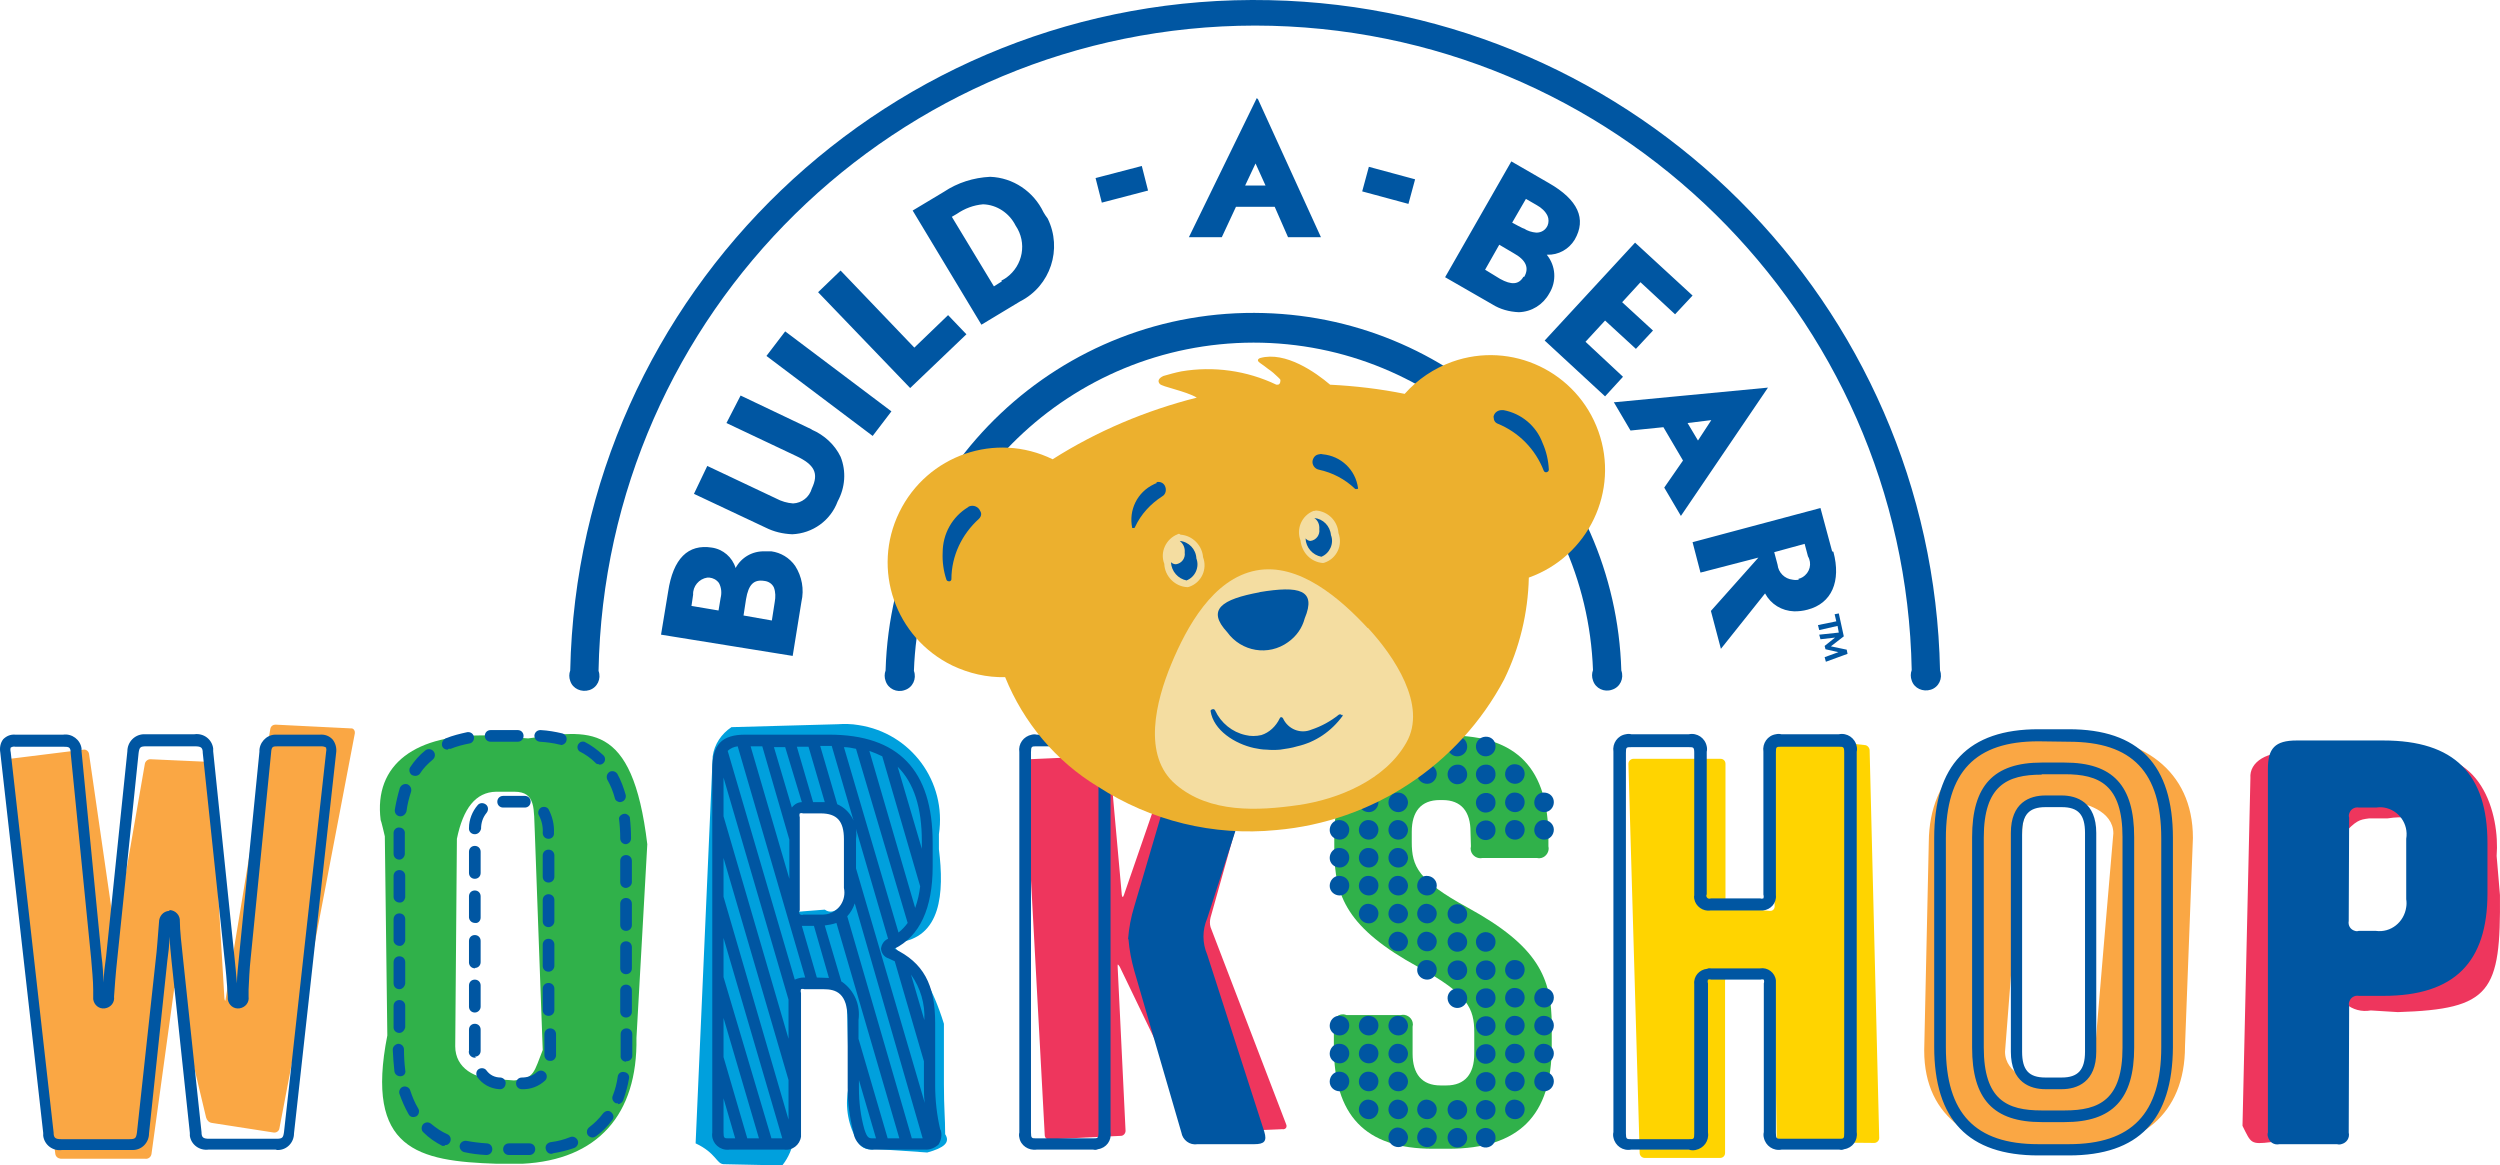 <?xml version="1.0" encoding="utf-8"?>
<!-- Generator: Adobe Illustrator 27.5.0, SVG Export Plug-In . SVG Version: 6.00 Build 0)  -->
<svg version="1.1" id="layer" xmlns="http://www.w3.org/2000/svg" xmlns:xlink="http://www.w3.org/1999/xlink" x="0px" y="0px"
	 viewBox="0 0 600.08 279.74" style="enable-background:new 0 0 600.08 279.74;" xml:space="preserve">
<style type="text/css">
	.st0{fill:#EE365D;}
	.st1{fill:#00A0DD;}
	.st2{fill:#30B14A;}
	.st3{fill:#FAA744;}
	.st4{fill:#FFD400;}
	.st5{fill:#0056A2;}
	.st6{fill:#ECB02E;}
	.st7{fill:#F4DDA1;}
</style>
<g>
	<path class="st0" d="M562.37,200.34c3.2-3.4,3.9-3.6,6.3-3.9h4.4c7.8-1.2,10.9,1.8,10.3,7.3v15.1c0,3.8-3.1,6.8-6.9,6.8
		c-1.1,0-2.2-0.3-3.1-0.8l-4.8,0.5c-2.7,0-6.4,0.4-5.9-1.8L562.37,200.34L562.37,200.34z M563.07,240.94c1.6,1.4,3.8,2,6,1.6
		l6.5,0.4c22.4-0.7,24.7-4.8,24.5-28.1l-0.8-9.4c0.8-9.8-3.6-27.1-21.3-23.5l-27.2-1.2c-6.6-0.7-10.9,2.2-10.6,6l-1.9,83.5
		c2.1,4.2,1.9,4.5,6.9,3.9l13.4-1.2c3.6-2,3.6-1.5,3.6-3.4L563.07,240.94L563.07,240.94z"/>
	<path class="st1" d="M197.27,193.24c6.4,0.8,6.6,1.9,8,9.6l-0.3,8.9c-1.4,4.5-4.4,8.5-7,6.6l-5.1,0.4c-2,0.3-2.5-0.3-2.5-2.3
		l-0.6-17.5c3.1-4.2,0.8-5.5,3-5.1C192.77,193.94,197.27,193.24,197.27,193.24z M222.57,276.64c4-1.1,5.6-2.4,4.3-4.4
		c0-4-0.3-6.1-0.3-12v-14.5c-2.7-8.7-6.1-14.1-8.8-15.6c-4.1-3.1-3.6-3.9-2.4-3.9c10.6-1.1,11.3-11.9,10-22.4v-3.6
		c1.9-12.6-6.7-24.3-19.3-26.2c-1.7-0.3-3.4-0.3-5.1-0.2l-25.4,0.7c-2.4,1.6-4.1,4.1-4.5,7l-4.1,92.9c4.9,2.3,5,4.9,6.7,5l14.1,0.3
		c1.5-1.9,2.5-4.2,2.8-6.6l-0.6-30.7c0-6.9,0.4-6.4,2.9-6.7l5.1,0.4c6.5-0.6,4.9,2.5,5.4,7.3l0.4,17.2c-1,4.3-0.4,8.9,1.8,12.8
		c0.6,1.8,2.4,2.8,4.3,2.4C210.07,275.74,222.57,276.64,222.57,276.64z"/>
	<path class="st2" d="M130.27,252.04c-2.1,5.2-1.9,6.9-6.9,7.3l-4-0.3c-5.3,0-10.1-2.6-10.1-7.9l0.4-49.8c1.5-7.3,4.5-11.2,9.4-11.3
		h4.4c5.3,0,4.6,4.3,4.9,9.7C128.37,199.74,130.27,252.04,130.27,252.04z M92.37,200.74l0.6,47.8c-5.4,27.4,7.3,30.2,26.3,30.8h6.1
		c18.1-0.9,27.7-11.8,27.4-30.2l2.6-46.5c-3.6-30-14.2-27.3-28.6-25.4l-9.3-0.7c-17.7-0.5-27.8,6.9-26.1,20.3
		C91.47,196.84,92.37,200.74,92.37,200.74z"/>
	<path class="st3" d="M13.27,276.94c0.1,0.7,0.6,1.1,1.3,1.2h20.3c0.7,0.1,1.4-0.4,1.5-1.2l5.4-39.3c0-0.6,0.3-0.7,0.4,0l7.3,30.6
		c0.2,0.7,0.7,1.2,1.4,1.3l14.8,2.3c0.6,0.1,1.3-0.3,1.4-1l18.1-94.8c0.1-0.5-0.2-1.1-0.7-1.2c-0.1,0-0.1,0-0.2,0l-18.1-0.9
		c-0.7,0-1.2,0.4-1.3,1.1l-10.7,64.7c0,0.6-0.2,0.6-0.3,0l-3.3-55.7c-0.1-0.7-0.6-1.2-1.2-1.2l-13.3-0.6c-0.6,0-1.2,0.5-1.3,1.1
		l-6.9,39.7c0,0.6-0.3,0.6-0.4,0l-6.1-42.1c-0.1-0.6-0.7-1.1-1.3-1l-17.7,2.2c-0.6,0.1-1.1,0.6-1,1.3L13.27,276.94z M507.27,200.04
		c0-5.3-6.7-7.6-11.2-7.6h-3.8c-4.5,0-6.9,2.3-6.9,7.6l-4.1,52.4c0,5.3,6.5,7.6,10.9,7.6h3.8c4.5,0,6.9-2.3,6.9-7.6
		C502.77,252.44,507.27,200.04,507.27,200.04z M490.37,176.54h7.3c16.1,0,28.7,8.1,28.7,24.6l-1.9,50c0,16.5-10.9,24.6-26.8,24.6
		h-7.3c-16.1,0-28.5-7-28.5-23.6l1.1-50C463.07,185.84,474.37,176.54,490.37,176.54C490.47,176.54,490.37,176.54,490.37,176.54z"/>
	<path class="st0" d="M269.07,272.64c0.6,0,1.1-0.6,1.1-1.2l-1.9-39.4c0-0.7,0-0.7,0.5,0l18.7,38.8c0.3,0.6,1,1,1.7,1l18.6-0.8
		c0.4,0.1,0.9-0.1,1-0.5c0.1-0.3,0-0.6-0.1-0.8l-18.1-47.2c-0.2-0.7-0.2-1.5,0-2.3l12.7-45.2c0.2-0.4,0-0.9-0.4-1
		c-0.1-0.1-0.3-0.1-0.4,0l-17.7,0.8c-0.7,0.1-1.3,0.5-1.6,1.2l-13.4,38.8c-0.2,0.6-0.4,0.6-0.5,0l-2.9-32.3
		c-0.1-0.7-0.6-1.1-1.3-1.1l-18,0.8c-0.6,0-1.1,0.6-1.1,1.2l4.8,89c0,0.7,0.6,1.2,1.3,1.1l0,0l0,0
		C251.77,273.44,269.07,272.64,269.07,272.64z"/>
	<path class="st4" d="M426.47,272.94c0,0.7,0.6,1.2,1.2,1.2l22.2,0.2c0.6,0,1.2-0.5,1.2-1.2l0,0l-2.3-93c0-0.7-0.6-1.3-1.2-1.3
		l-20.8-2.3c-0.6-0.1-1.1,0.3-1.2,0.9c0,0.1,0,0.1,0,0.2l0.4,39.9c0,0.6-0.4,1.1-1,1.1c-0.1,0-0.1,0-0.2,0l-9.4-0.8
		c-0.7-0.1-1.2-0.6-1.2-1.3v-33.2c0-0.7-0.5-1.2-1.2-1.2l0,0h-20.9c-0.6,0-1.2,0.5-1.2,1.2l0,0l2.7,93.4c0,0.7,0.6,1.2,1.2,1.2h18.1
		c0.7,0,1.2-0.5,1.2-1.2l0,0v-41.3c0-0.6,0.4-1.1,1-1.1c0.1,0,0.1,0,0.2,0l9.4,0.8c0.7,0.1,1.2,0.6,1.2,1.3L426.47,272.94z"/>
	<path class="st2" d="M352.97,199.64c0-4.8-2.2-7.6-6.7-7.6h-0.7c-4.5,0-6.7,2.8-6.7,7.6v2.5c0,5.8,1.5,9.2,13.4,15.7
		c17,9.3,20.2,16.9,20.2,28.3v5c0,16.5-7.7,24.6-24.9,24.6h-3.6c-16.4,0-23.8-8.1-23.8-24.6v-4.8c-0.3-1.2,0.4-2.5,1.6-2.8
		c0.5-0.1,0.9-0.1,1.4,0.1h13.1c1.2-0.3,2.5,0.5,2.8,1.7c0.1,0.4,0.1,0.7,0,1.1v6.5c0,4.8,2.2,7.6,6.7,7.6h1.4
		c4.5,0,6.7-2.8,6.7-7.6v-5.1c0-5.8-1.5-9.2-13.4-15.7c-17-9.3-20.2-16.9-20.2-28.3v-2.7c0-16.5,7.7-24.6,24.9-24.6h2.7
		c16.4,0,23.8,8.1,23.8,24.6v2c0.3,1.2-0.5,2.5-1.7,2.8c-0.4,0.1-0.7,0.1-1.1,0h-13c-1.2,0.3-2.5-0.5-2.8-1.7
		c-0.1-0.4-0.1-0.7,0-1.1L352.97,199.64C352.97,199.54,352.97,199.64,352.97,199.64z"/>
	<path class="st5" d="M490.97,193.74c-3.9,0-5.6,1.8-5.6,6.2v52.5c0,4.4,1.6,6.2,5.6,6.2h3.9c3.9,0,5.6-1.8,5.6-6.2v-52.5
		c0-4.4-1.6-6.2-5.6-6.2H490.97z M494.87,261.44h-3.9c-3.6,0-8.3-1.6-8.3-9v-52.5c0-7.3,4.5-9,8.3-9h3.9c3.6,0,8.3,1.6,8.3,9v52.5
		C503.17,259.74,498.57,261.44,494.87,261.44z M490.07,185.94c-8.3,0-13.9,2.6-13.9,15.1v50.4c0,12.6,5.6,15.1,13.9,15.1h5.5
		c8.4,0,13.9-2.6,13.9-15.1v-50.5c0-12.6-5.6-15.1-13.9-15.1h-5.5V185.94z M495.67,269.34h-5.6c-11.6,0-16.7-5.5-16.7-17.9v-50.5
		c0-12.4,5.2-17.9,16.7-17.9h5.5c11.6,0,16.7,5.5,16.7,17.9v50.5c0,12.4-5.2,17.9-16.7,17.9H495.67L495.67,269.34z M489.27,177.94
		c-15.1,0-22.2,7.3-22.2,23.3v50.1c0,15.9,7,23.3,22.2,23.3h7.3c15.1,0,22.2-7.3,22.2-23.3v-50.1c0-15.9-6.9-23.2-22.2-23.2
		L489.27,177.94C489.27,178.04,489.27,177.94,489.27,177.94z M496.57,277.34h-7.3c-16.8,0-25-8.5-25-26.1v-50.1
		c0-17.5,8.2-26.1,25-26.1h7.3c16.8,0,25,8.5,25,26.1v50.2C521.47,268.84,513.37,277.34,496.57,277.34L496.57,277.34z M40.77,218.44
		c1.4,0.1,2.5,1.3,2.4,2.7c0,2,0.4,5.7,0.8,9.3l4.4,41.3c0,1.3,0.4,1.6,1.9,1.6h16c1.5,0,1.7-0.2,1.9-1.6l10.1-91.2
		c0.1-0.4,0.1-0.7,0-1.1c-0.3-0.2-0.7-0.3-1.1-0.3h-10.4c-1.3,0-1.6,0-1.7,1.6l-4.9,49.3c-0.3,2.6-0.4,5.5-0.5,7.5v1.7
		c0.2,1.4-0.8,2.6-2.2,2.8s-2.6-0.8-2.8-2.2c0-0.2,0-0.4,0-0.6c-0.2-3.6-0.5-6.8-0.8-9.3l-5.2-49.2c0-1.3-0.4-1.6-1.9-1.6h-11.6
		c-1.5,0-1.7,0.2-1.9,1.6l-5.1,49.2c-0.4,3.6-0.7,7.7-0.8,9.3c0.2,1.4-0.8,2.6-2.2,2.8c-1.4,0.2-2.6-0.8-2.8-2.2c0-0.2,0-0.4,0-0.6
		v-1.6c0-2.3-0.3-5-0.5-7.6l-4.9-49.2c0-1.5-0.4-1.6-1.7-1.6H3.67c-0.4-0.1-0.7,0-1.1,0.2c-0.1,0.3-0.1,0.7,0,1.1l10.3,91.3
		c0,1.3,0.4,1.6,1.9,1.6h16.2c1.5,0,1.7-0.2,1.9-1.6l4.5-41.4c0.3-2.3,0.5-5.5,0.8-9.1c0-1.4,1-2.6,2.4-2.7 M66.17,275.94h-16.1
		c-2.2,0.3-4.2-1.2-4.5-3.3c0-0.2,0-0.5,0-0.7l-4.4-41.3c-0.2-2-0.4-4-0.5-5.8c0,2.2-0.3,4.1-0.5,5.7l-4.4,41.5c0,2.2-1.7,4-3.9,4
		c-0.2,0-0.4,0-0.6,0h-16.4c-2.2,0.3-4.2-1.2-4.5-3.4c0-0.2,0-0.4,0-0.7l-10.3-91.3c-0.2-1.1,0-2.3,0.7-3.2c0.8-0.8,1.8-1.2,2.9-1.1
		h11.5c2.1-0.3,4.1,1.2,4.4,3.3l0,0c0,0.2,0,0.5,0,0.7l4.8,49.2c0.3,2.1,0.4,4.4,0.5,6.3c0-1.9,0.3-4.1,0.6-6.3l5.1-49.2
		c0-2.2,1.7-4,3.9-4.1c0.2,0,0.4,0,0.6,0h11.6c2.2-0.3,4.2,1.2,4.5,3.4c0,0.2,0,0.4,0,0.7l5.1,49.3c0.2,1.8,0.4,4,0.6,6.4
		c0-1.9,0.3-4.2,0.5-6.4l4.9-49.2c-0.1-2.1,1.6-4,3.7-4.1c0.2,0,0.5,0,0.7,0h10.1c1.2-0.1,2.3,0.3,3.1,1.2c0.7,0.9,1,2.1,0.8,3.3
		l-10.1,91.2c0,2.2-1.7,4-3.9,4C66.57,276.04,66.37,276.04,66.17,275.94 M117.77,178.04c-0.8,0-1.4-0.6-1.4-1.4s0.6-1.4,1.4-1.4h6.5
		c0.8,0,1.4,0.6,1.4,1.4s-0.6,1.4-1.4,1.4H117.77z M134.57,178.74h-0.2c-1.6-0.4-3.2-0.6-4.8-0.7c-0.8-0.1-1.3-0.7-1.3-1.5
		c0.1-0.8,0.7-1.3,1.5-1.3l0,0c1.8,0.1,3.5,0.4,5.2,0.8c0.7,0.2,1.2,0.9,1,1.7c-0.1,0.6-0.7,1.1-1.4,1.1l0,0V178.74z M107.47,179.94
		c-0.8,0-1.4-0.5-1.4-1.3c0-0.6,0.4-1.2,0.9-1.4c1.7-0.7,3.4-1.1,5.2-1.5c0.8-0.1,1.5,0.4,1.6,1.2c0.1,0.7-0.4,1.4-1,1.5
		c-1.6,0.3-3.1,0.7-4.6,1.3c-0.2,0-0.3,0-0.5,0C107.57,179.84,107.47,179.94,107.47,179.94z M143.77,183.44c-0.4,0-0.7-0.1-0.9-0.4
		c-1.1-1.1-2.4-2-3.8-2.7c-0.6-0.5-0.6-1.4-0.1-1.9c0.3-0.4,0.8-0.5,1.3-0.4c1.6,0.8,3.1,1.9,4.5,3.2c0.6,0.5,0.6,1.4,0.1,1.9
		c-0.3,0.3-0.6,0.4-1,0.4C143.77,183.54,143.77,183.44,143.77,183.44z M99.67,186.24c-0.3,0-0.5-0.1-0.8-0.2
		c-0.6-0.4-0.8-1.3-0.4-1.9l0,0l0,0c1-1.5,2.2-2.9,3.6-4c0.6-0.5,1.5-0.4,2,0.2s0.4,1.5-0.2,2c-1.2,1-2.3,2.1-3.1,3.4
		C100.57,186.04,100.07,186.24,99.67,186.24L99.67,186.24z M148.87,192.54c-0.6,0-1.2-0.4-1.3-1c-0.4-1.5-1-3-1.8-4.4
		c-0.3-0.7-0.1-1.5,0.6-1.9c0.6-0.3,1.4-0.1,1.8,0.5c0.9,1.6,1.5,3.3,2,5c0.2,0.7-0.2,1.5-0.9,1.7L148.87,192.54L148.87,192.54z
		 M96.17,195.94h-0.2c-0.8-0.1-1.3-0.8-1.2-1.6c0.3-1.8,0.7-3.5,1.2-5.2c0.3-0.7,1-1.1,1.8-0.9c0.7,0.3,1.1,1,0.9,1.8l0,0
		c-0.5,1.5-0.9,3.1-1.1,4.7C97.37,195.44,96.77,195.94,96.17,195.94C96.07,195.94,96.17,195.94,96.17,195.94z M150.27,202.64
		c-0.8,0-1.4-0.6-1.4-1.4l0,0l0,0c0-1.6-0.1-3.2-0.3-4.8c0.1-0.7,0.9-1.2,1.6-1.1c0.4,0.1,0.8,0.4,1,0.8c0.2,1.7,0.3,3.4,0.3,5.1
		c0,0.8-0.6,1.4-1.4,1.4C150.07,202.64,150.27,202.64,150.27,202.64z M95.87,206.34c-0.8,0-1.4-0.6-1.4-1.4l0,0v-5
		c0-0.8,0.7-1.4,1.4-1.3c0.8,0,1.4,0.7,1.3,1.4v4.9C97.17,205.64,96.57,206.34,95.87,206.34z M150.27,213.14c-0.8,0-1.4-0.6-1.4-1.4
		l0,0v-5.1c0-0.8,0.6-1.4,1.4-1.4c0.8,0,1.4,0.6,1.4,1.4v5.1C151.67,212.44,151.07,213.04,150.27,213.14
		C150.27,213.04,150.27,213.14,150.27,213.14z M95.87,216.64c-0.7,0-1.4-0.6-1.4-1.3v-5.1c0-0.8,0.6-1.4,1.4-1.4s1.4,0.6,1.4,1.4
		v5.1C97.17,216.14,96.57,216.74,95.87,216.64C95.87,216.74,95.87,216.64,95.87,216.64z M150.27,223.44c-0.8,0-1.4-0.6-1.4-1.4v-5.1
		c0-0.8,0.6-1.4,1.4-1.4c0.8,0,1.4,0.6,1.4,1.4v5.1C151.67,222.84,151.07,223.44,150.27,223.44L150.27,223.44z M95.87,227.04
		c-0.7,0-1.4-0.6-1.4-1.3v-5.1c0-0.8,0.6-1.4,1.4-1.4s1.4,0.6,1.4,1.4v5.1C97.17,226.44,96.57,227.14,95.87,227.04
		C95.87,227.14,95.87,227.04,95.87,227.04z M150.27,233.84c-0.8,0-1.4-0.6-1.4-1.4v-5.1c0-0.8,0.6-1.4,1.4-1.4
		c0.8,0,1.4,0.6,1.4,1.4v5.1C151.67,233.24,151.07,233.84,150.27,233.84z M95.87,237.44c-0.8,0-1.4-0.6-1.4-1.4v-5.1
		c0-0.8,0.6-1.4,1.4-1.4s1.4,0.6,1.4,1.4v5.1C97.17,236.84,96.57,237.44,95.87,237.44L95.87,237.44z M150.27,244.24
		c-0.8,0-1.4-0.6-1.4-1.4v-5.1c0-0.8,0.6-1.4,1.4-1.4c0.8,0,1.4,0.6,1.4,1.4v5.1C151.67,243.64,151.07,244.24,150.27,244.24
		L150.27,244.24z M95.87,247.94c-0.8,0-1.4-0.6-1.4-1.3l0,0v-5.2c0-0.8,0.6-1.4,1.4-1.4s1.4,0.6,1.4,1.4v5.1
		C97.17,247.24,96.57,247.94,95.87,247.94L95.87,247.94z M150.27,254.84c-0.8,0-1.4-0.7-1.3-1.4l0,0v-5.2c0-0.8,0.6-1.4,1.4-1.4
		c0.8,0,1.4,0.6,1.4,1.4v5.2c0,0.7-0.6,1.3-1.4,1.3C150.27,254.64,150.27,254.84,150.27,254.84z M96.07,258.34
		c-0.7,0-1.3-0.5-1.4-1.2c-0.2-1.7-0.3-3.5-0.4-5.2c0-0.7,0.6-1.3,1.3-1.4c0.8,0,1.4,0.6,1.4,1.4c0,1.6,0.1,3.3,0.3,4.9
		C97.47,257.64,96.97,258.34,96.07,258.34L96.07,258.34L96.07,258.34L96.07,258.34z M148.37,264.84h-0.5c-0.7-0.3-1.1-1.1-0.8-1.8
		c0.6-1.5,1-3.1,1.2-4.6c0.1-0.8,0.8-1.3,1.6-1.1c0.8,0.1,1.3,0.8,1.1,1.6l0,0c-0.3,1.8-0.8,3.5-1.4,5.2c-0.2,0.5-0.7,0.9-1.3,0.9
		C148.37,264.94,148.37,264.84,148.37,264.84z M99.17,268.14c-0.5,0-0.9-0.3-1.1-0.7c-0.9-1.6-1.6-3.2-2.2-4.9
		c-0.2-0.7,0.2-1.5,0.9-1.7s1.5,0.2,1.7,0.9c0.5,1.5,1.1,3,1.9,4.3c0.4,0.6,0.2,1.5-0.4,1.9C99.77,268.04,99.47,268.14,99.17,268.14
		L99.17,268.14z M142.27,273.04c-0.8,0-1.4-0.6-1.4-1.3c0-0.5,0.2-0.9,0.6-1.2c1.2-0.9,2.3-2,3.3-3.3c0.5-0.6,1.3-0.8,1.9-0.3
		c0.6,0.5,0.8,1.3,0.3,1.9c-1.1,1.5-2.4,2.8-3.9,3.9C142.77,272.94,142.47,273.04,142.27,273.04
		C142.17,273.04,142.27,273.04,142.27,273.04z M106.77,275.04c-0.2,0-0.4,0-0.6,0c-1.6-0.8-3.2-1.9-4.5-3.2c-0.6-0.5-0.6-1.4-0.1-2
		c0.5-0.5,1.3-0.6,1.9-0.1c1.2,1,2.5,1.9,3.9,2.5c0.7,0.3,1,1.1,0.7,1.8c-0.2,0.5-0.7,0.9-1.3,0.8L106.77,275.04z M132.47,276.94
		c-0.8,0.1-1.4-0.5-1.5-1.3s0.5-1.4,1.3-1.5c1.6-0.2,3.1-0.6,4.6-1.2c0.7-0.3,1.5,0.1,1.8,0.8c0.3,0.7-0.1,1.5-0.8,1.8
		c-1.7,0.6-3.4,1-5.2,1.3C132.67,276.94,132.47,276.94,132.47,276.94z M116.67,277.24c-1.8-0.1-3.5-0.3-5.3-0.7
		c-0.7-0.2-1.2-1-1-1.7s0.9-1.1,1.6-1c1.6,0.3,3.2,0.5,4.8,0.6c0.8,0,1.4,0.6,1.4,1.4s-0.6,1.4-1.4,1.4L116.67,277.24L116.67,277.24
		z M126.57,277.24h-4.4c-0.8,0-1.4-0.6-1.4-1.4s0.6-1.4,1.4-1.4h4.9c0.8,0,1.4,0.6,1.4,1.4s-0.6,1.4-1.4,1.4h-0.7H126.57z
		 M125.87,193.84h-5.1c-0.8,0-1.4-0.6-1.4-1.4s0.6-1.4,1.4-1.4h5.2c0.8,0,1.4,0.6,1.4,1.4s-0.6,1.4-1.4,1.4 M113.97,200.24
		c-0.8,0-1.4-0.6-1.4-1.3c0-0.1,0-0.1,0-0.2c0-2,0.8-4,2.1-5.5c0.5-0.6,1.4-0.6,2-0.1s0.6,1.4,0.1,2l0,0c-0.9,1.1-1.3,2.4-1.3,3.8
		C115.27,199.74,114.67,200.24,113.97,200.24 M131.67,201.34c-0.8,0-1.4-0.6-1.4-1.4l0,0c0.1-1.4-0.2-2.9-0.9-4.2
		c-0.4-0.7-0.1-1.5,0.5-1.9c0.6-0.3,1.4-0.2,1.8,0.4c0.9,1.7,1.4,3.7,1.3,5.6C133.07,200.74,132.47,201.34,131.67,201.34
		 M113.97,210.94c-0.8,0-1.4-0.6-1.4-1.4l0,0v-5.1c0-0.8,0.6-1.4,1.4-1.4c0.8,0,1.4,0.6,1.4,1.4v5.1
		C115.37,210.34,114.77,210.94,113.97,210.94 M131.67,211.84c-0.8,0-1.4-0.6-1.4-1.4l0,0v-5.1c0-0.8,0.6-1.4,1.4-1.4
		c0.8,0,1.4,0.6,1.4,1.4v5.1C133.07,211.24,132.47,211.84,131.67,211.84 M114.07,221.54c-0.8,0-1.4-0.5-1.5-1.3l0,0v-5.1
		c0-0.8,0.6-1.4,1.4-1.4c0.8,0,1.4,0.6,1.4,1.4v5.1C115.37,221.04,114.77,221.64,114.07,221.54 M131.67,222.54
		c-0.8,0-1.4-0.6-1.4-1.4l0,0v-5.1c0-0.8,0.6-1.4,1.4-1.4c0.8,0,1.4,0.6,1.4,1.4v5.1C133.07,221.84,132.47,222.54,131.67,222.54
		 M114.07,232.44c-0.8,0-1.4-0.5-1.5-1.3c0-0.1,0-0.1,0-0.2v-5.1c0-0.8,0.6-1.4,1.4-1.4c0.8,0,1.4,0.6,1.4,1.4l0,0v5.1
		c0,0.8-0.6,1.4-1.4,1.4 M131.67,233.24c-0.8,0-1.4-0.6-1.4-1.4v-5.1c0-0.8,0.6-1.4,1.4-1.4c0.8,0,1.4,0.6,1.4,1.4v5.1
		C133.07,232.54,132.47,233.24,131.67,233.24 M113.97,243.04c-0.8,0-1.4-0.6-1.4-1.4v-5.1c0-0.8,0.6-1.4,1.4-1.4
		c0.8,0,1.4,0.6,1.4,1.4v5.1C115.37,242.34,114.77,243.04,113.97,243.04 M131.67,243.84c-0.8,0-1.4-0.6-1.4-1.4v-5.1
		c0-0.8,0.6-1.4,1.4-1.4c0.8,0,1.4,0.6,1.4,1.4v5.1C133.07,243.24,132.47,243.84,131.67,243.84 M114.27,253.84
		c-0.7,0.2-1.5-0.3-1.7-1c0-0.2-0.1-0.4,0-0.6v-5.1c0-0.8,0.6-1.4,1.4-1.4c0.8,0,1.4,0.6,1.4,1.4v5.1c0,0.8-0.6,1.4-1.4,1.4
		 M131.97,254.64c-0.8,0-1.3-0.7-1.3-1.4l0,0v-5c0-0.8,0.6-1.4,1.4-1.4c0.8,0,1.4,0.6,1.4,1.4v5.2
		C133.37,254.14,132.77,254.74,131.97,254.64 M119.87,261.44c-2.1-0.1-4.1-1.2-5.3-2.9c-0.4-0.6-0.3-1.5,0.3-1.9s1.5-0.3,1.9,0.3
		c0.8,1.1,2,1.7,3.4,1.7c0.8,0.1,1.3,0.8,1.2,1.5C121.27,261.04,120.57,261.54,119.87,261.44 M125.27,261.44c-0.8,0-1.4-0.6-1.4-1.4
		s0.6-1.4,1.4-1.4c1.3,0,2.6-0.4,3.6-1.3c0.6-0.5,1.4-0.5,2,0.1c0.5,0.5,0.5,1.4,0,1.9C129.37,260.74,127.37,261.54,125.27,261.44
		 M410.67,232.44h11.8c1.8-0.3,3.6,1,3.8,2.9c0,0.3,0,0.5,0,0.8v35.8c0,1.4,0.2,1.4,1.3,1.4h13.8c1.2,0,1.3,0,1.3-1.4v-91.3
		c0-1.4-0.2-1.4-1.3-1.4h-13.8c-1.2,0-1.3,0-1.3,1.4v34.2c0.2,1.9-1.2,3.5-3.1,3.7c-0.3,0-0.5,0-0.8,0h-11.8c-1.8,0.3-3.6-1-3.9-2.8
		c0-0.3-0.1-0.5,0-0.8v-34.2c0-1.4-0.2-1.4-1.3-1.4h-13.8c-1.2,0-1.3,0-1.3,1.4v91.3c0,1.4,0.2,1.4,1.3,1.4h13.8
		c1.2,0,1.3,0,1.3-1.4v-35.8c-0.2-1.9,1.2-3.5,3.1-3.7C410.17,232.34,410.37,232.44,410.67,232.44 M441.47,275.94h-13.8
		c-2,0.4-3.9-0.9-4.3-2.9c-0.1-0.4-0.1-0.9,0-1.3v-35.7c0.1-0.3,0.1-0.6,0-0.9c-0.3-0.1-0.5-0.1-0.8,0h-11.8c-0.3-0.1-0.5-0.1-0.8,0
		c-0.1,0.3-0.1,0.6,0,0.9v35.8c0.3,2-1,3.8-3,4.2c-0.5,0.1-1.1,0.1-1.6-0.1h-13.8c-2,0.4-3.9-0.9-4.3-2.9c-0.1-0.4-0.1-0.9,0-1.3
		v-91.3c-0.3-2,1-3.9,3-4.2c0.4-0.1,0.9-0.1,1.3,0h13.8c2-0.4,3.9,0.9,4.3,2.9c0.1,0.4,0.1,0.9,0,1.3v34.2c-0.2,0.3-0.1,0.8,0.3,1
		c0.2,0.1,0.5,0.1,0.7,0h11.8c0.3,0.1,0.5,0.1,0.8,0c0.1-0.3,0.1-0.6,0-0.9v-34.3c-0.3-2,1-3.9,3-4.2c0.4-0.1,0.9-0.1,1.3,0h13.8
		c2-0.4,3.9,0.9,4.3,2.9c0.1,0.4,0.1,0.9,0,1.3v91.3c0.3,2-1,3.8-3,4.1C442.27,276.04,441.87,276.04,441.47,275.94 M563.77,221.04
		c-0.2,1.1,0.4,2.1,1.5,2.4c0.3,0.1,0.6,0.1,0.9,0h4.1c3.6,0.5,6.8-2.1,7.3-5.7c0.1-0.6,0.1-1.3,0-1.9v-14.5
		c0.6-3.6-1.8-6.9-5.3-7.5c-0.6-0.1-1.3-0.1-1.9,0h-4.1c-1.1-0.2-2.1,0.4-2.4,1.5c-0.1,0.3-0.1,0.6,0,0.9L563.77,221.04
		C563.87,221.04,563.77,221.04,563.77,221.04z M563.77,271.84c0.3,1.3-0.5,2.5-1.8,2.8c-0.3,0.1-0.7,0.1-1,0h-13.8
		c-1.3,0.3-2.5-0.5-2.8-1.8c-0.1-0.3-0.1-0.7,0-1v-87.3c0-4.9,1.7-6.8,6.9-6.8h20.8c17.1,0,25,8.1,25,24.6v12.1
		c0,16.5-7.9,24.6-25,24.6h-5.8c-1.1-0.2-2.1,0.4-2.4,1.5c-0.1,0.3-0.1,0.6,0,0.9L563.77,271.84L563.77,271.84z M337.97,179.04
		c0,1.3-1,2.4-2.3,2.4s-2.4-1-2.4-2.3s1-2.4,2.2-2.4h0.1C336.87,176.74,337.87,177.74,337.97,179.04L337.97,179.04 M344.87,179.04
		c0,1.3-1,2.4-2.3,2.4s-2.4-1-2.4-2.3s1-2.4,2.2-2.4h0.1C343.77,176.74,344.87,177.74,344.87,179.04L344.87,179.04 M352.17,179.04
		c0.1,1.3-0.9,2.4-2.2,2.5c-1.3,0.1-2.4-0.9-2.5-2.2c-0.1-1.3,0.9-2.4,2.2-2.5l0,0h0.1C351.07,176.74,352.07,177.74,352.17,179.04
		L352.17,179.04 M358.97,179.04c0.1,1.3-0.9,2.4-2.2,2.5c-1.3,0.1-2.4-0.9-2.5-2.2c-0.1-1.3,0.9-2.4,2.2-2.5l0,0h0.1
		C357.87,176.74,358.97,177.74,358.97,179.04L358.97,179.04 M337.97,185.74c0,1.3-1,2.4-2.3,2.4s-2.4-1-2.4-2.3s1-2.4,2.2-2.4h0.1
		C336.87,183.44,337.87,184.44,337.97,185.74L337.97,185.74 M344.87,185.74c0,1.3-1,2.4-2.3,2.4s-2.4-1-2.4-2.3s1-2.4,2.2-2.4h0.1
		C343.77,183.44,344.87,184.44,344.87,185.74L344.87,185.74 M352.17,185.74c0.1,1.3-0.9,2.4-2.2,2.5c-1.3,0.1-2.4-0.9-2.5-2.2
		c-0.1-1.3,0.9-2.4,2.2-2.5l0,0h0.1C351.07,183.44,352.07,184.44,352.17,185.74L352.17,185.74 M358.97,185.74
		c0.1,1.3-0.9,2.4-2.2,2.5c-1.3,0.1-2.4-0.9-2.5-2.2c-0.1-1.3,0.9-2.4,2.2-2.5l0,0h0.1C357.87,183.44,358.97,184.44,358.97,185.74
		L358.97,185.74 M365.97,185.74c0,1.3-1,2.4-2.3,2.4s-2.4-1-2.4-2.3s1-2.4,2.2-2.4h0.1C364.97,183.44,365.97,184.44,365.97,185.74
		L365.97,185.74 M323.87,192.54c0,1.3-1,2.4-2.3,2.4s-2.4-1-2.4-2.3s1-2.4,2.2-2.4h0.1C322.87,190.24,323.87,191.24,323.87,192.54
		L323.87,192.54 M330.87,192.54c0,1.3-1,2.4-2.3,2.4s-2.4-1-2.4-2.3s1-2.4,2.2-2.4h0.1C329.87,190.24,330.87,191.24,330.87,192.54
		L330.87,192.54 M337.97,192.54c0,1.3-1,2.4-2.3,2.4s-2.4-1-2.4-2.3s1-2.4,2.2-2.4h0.1C336.87,190.24,337.87,191.24,337.97,192.54
		L337.97,192.54 M358.97,192.54c0.1,1.3-0.9,2.4-2.2,2.5c-1.3,0.1-2.4-0.9-2.5-2.2c-0.1-1.3,0.9-2.4,2.2-2.5l0,0h0.1
		C357.87,190.24,358.97,191.24,358.97,192.54L358.97,192.54 M365.97,192.54c0,1.3-1,2.4-2.3,2.4s-2.4-1-2.4-2.3s1-2.4,2.2-2.4h0.1
		C364.97,190.24,365.97,191.24,365.97,192.54L365.97,192.54 M372.97,192.54c0,1.3-1,2.4-2.3,2.4s-2.4-1-2.4-2.3s1-2.4,2.2-2.4h0.1
		C371.97,190.24,372.97,191.24,372.97,192.54L372.97,192.54 M323.87,199.14c0,1.3-1,2.4-2.3,2.4s-2.4-1-2.4-2.3s1-2.4,2.2-2.4h0.1
		C322.87,196.84,323.87,197.94,323.87,199.14L323.87,199.14 M330.87,199.14c0,1.3-1,2.4-2.3,2.4s-2.4-1-2.4-2.3s1-2.4,2.2-2.4h0.1
		C329.87,196.84,330.87,197.94,330.87,199.14L330.87,199.14 M337.97,199.14c0,1.3-1,2.4-2.3,2.4s-2.4-1-2.4-2.3s1-2.4,2.2-2.4h0.1
		C336.87,196.84,337.87,197.94,337.97,199.14L337.97,199.14 M358.97,199.14c0.1,1.3-0.9,2.4-2.2,2.5c-1.3,0.1-2.4-0.9-2.5-2.2l0,0
		c-0.1-1.3,0.9-2.4,2.2-2.5l0,0h0.1C357.87,196.84,358.97,197.94,358.97,199.14L358.97,199.14 M365.97,199.14c0,1.3-1,2.4-2.3,2.4
		s-2.4-1-2.4-2.3s1-2.4,2.2-2.4h0.1C364.97,196.84,365.97,197.94,365.97,199.14L365.97,199.14 M372.97,199.14c0,1.3-1,2.4-2.3,2.4
		s-2.4-1-2.4-2.3s1-2.4,2.2-2.4h0.1C371.97,196.84,372.97,197.94,372.97,199.14L372.97,199.14 M323.87,205.84c0,1.3-1,2.4-2.3,2.4
		s-2.4-1-2.4-2.3s1-2.4,2.2-2.4h0.1C322.87,203.54,323.87,204.54,323.87,205.84L323.87,205.84 M330.87,205.84c0,1.3-1,2.4-2.3,2.4
		s-2.4-1-2.4-2.3s1-2.4,2.2-2.4h0.1C329.87,203.54,330.87,204.54,330.87,205.84L330.87,205.84 M337.97,205.84c0,1.3-1,2.4-2.3,2.4
		s-2.4-1-2.4-2.3s1-2.4,2.2-2.4h0.1C336.87,203.54,337.87,204.54,337.97,205.84L337.97,205.84 M323.87,212.54c0,1.3-1,2.4-2.3,2.4
		s-2.4-1-2.4-2.3s1-2.4,2.2-2.4h0.1C322.87,210.24,323.87,211.24,323.87,212.54L323.87,212.54 M330.87,212.54c0,1.3-1,2.4-2.3,2.4
		s-2.4-1-2.4-2.3s1-2.4,2.2-2.4h0.1C329.87,210.24,330.87,211.24,330.87,212.54L330.87,212.54 M337.97,212.54c0,1.3-1,2.4-2.3,2.4
		s-2.4-1-2.4-2.3s1-2.4,2.2-2.4h0.1C336.87,210.24,337.87,211.24,337.97,212.54L337.97,212.54 M344.87,212.54c0,1.3-1,2.4-2.3,2.4
		s-2.4-1-2.4-2.3s1-2.4,2.2-2.4h0.1C343.77,210.24,344.87,211.24,344.87,212.54L344.87,212.54 M330.87,219.24c0,1.3-1,2.4-2.3,2.4
		s-2.4-1-2.4-2.3s1-2.4,2.2-2.4h0.1C329.87,217.04,330.87,218.04,330.87,219.24L330.87,219.24 M337.97,219.24c0,1.3-1,2.4-2.3,2.4
		s-2.4-1-2.4-2.3s1-2.4,2.2-2.4h0.1C336.87,217.04,337.87,218.04,337.97,219.24L337.97,219.24 M344.87,219.24c0,1.3-1,2.4-2.3,2.4
		s-2.4-1-2.4-2.3s1-2.4,2.2-2.4h0.1C343.77,217.04,344.87,218.04,344.87,219.24L344.87,219.24 M352.17,219.24
		c0.1,1.3-0.9,2.4-2.2,2.5c-1.3,0.1-2.4-0.9-2.5-2.2c-0.1-1.3,0.9-2.4,2.2-2.5l0,0h0.1C351.07,217.04,352.07,218.04,352.17,219.24
		L352.17,219.24 M337.97,225.94c0,1.3-1,2.4-2.3,2.4s-2.4-1-2.4-2.3s1-2.4,2.2-2.4h0.1C336.87,223.74,337.87,224.74,337.97,225.94
		L337.97,225.94 M344.87,225.94c0,1.3-1,2.4-2.3,2.4s-2.4-1-2.4-2.3s1-2.4,2.2-2.4h0.1C343.77,223.74,344.87,224.74,344.87,225.94
		L344.87,225.94 M352.17,225.94c0.1,1.3-0.9,2.4-2.2,2.5c-1.3,0.1-2.4-0.9-2.5-2.2l0,0c-0.1-1.3,0.9-2.4,2.2-2.5l0,0h0.1
		C351.07,223.74,352.07,224.74,352.17,225.94L352.17,225.94 M358.97,225.94c0.1,1.3-0.9,2.4-2.2,2.5c-1.3,0.1-2.4-0.9-2.5-2.2l0,0
		c-0.1-1.3,0.9-2.4,2.2-2.5l0,0h0.1C357.87,223.74,358.97,224.74,358.97,225.94L358.97,225.94 M344.87,232.74c0,1.3-1,2.4-2.3,2.4
		s-2.4-1-2.4-2.3s1-2.4,2.2-2.4h0.1C343.77,230.44,344.87,231.44,344.87,232.74C344.87,232.64,344.87,232.64,344.87,232.74
		 M352.17,232.74c0.1,1.3-0.9,2.4-2.2,2.5c-1.3,0.1-2.4-0.9-2.5-2.2l0,0c-0.1-1.3,0.9-2.4,2.2-2.5l0,0h0.1
		C351.07,230.44,352.07,231.44,352.17,232.74C352.17,232.64,352.17,232.64,352.17,232.74 M358.97,232.74c0.1,1.3-0.9,2.4-2.2,2.5
		c-1.3,0.1-2.4-0.9-2.5-2.2l0,0c-0.1-1.3,0.9-2.4,2.2-2.5l0,0h0.1C357.87,230.44,358.97,231.44,358.97,232.74
		C358.97,232.64,358.97,232.64,358.97,232.74 M365.97,232.74c0,1.3-1,2.4-2.3,2.4s-2.4-1-2.4-2.3s1-2.4,2.2-2.4h0.1
		C364.97,230.44,365.97,231.44,365.97,232.74C365.97,232.64,365.97,232.64,365.97,232.74 M352.17,239.44c0.1,1.3-0.9,2.4-2.2,2.5
		c-1.3,0.1-2.4-0.9-2.5-2.2l0,0c-0.1-1.3,0.9-2.4,2.2-2.5l0,0h0.1C351.07,237.14,352.07,238.14,352.17,239.44L352.17,239.44
		 M358.97,239.44c0.1,1.3-0.9,2.4-2.2,2.5c-1.3,0.1-2.4-0.9-2.5-2.2l0,0c-0.1-1.3,0.9-2.4,2.2-2.5l0,0h0.1
		C357.87,237.14,358.97,238.14,358.97,239.44L358.97,239.44 M365.97,239.44c0,1.3-1,2.4-2.3,2.4s-2.4-1-2.4-2.3s1-2.4,2.2-2.4h0.1
		C364.97,237.14,365.97,238.14,365.97,239.44L365.97,239.44 M372.97,239.44c0,1.3-1,2.4-2.3,2.4s-2.4-1-2.4-2.3s1-2.4,2.2-2.4h0.1
		C371.97,237.14,372.97,238.14,372.97,239.44L372.97,239.44 M323.87,246.14c0,1.3-1,2.4-2.3,2.4s-2.4-1-2.4-2.3s1-2.4,2.2-2.4h0.1
		C322.87,243.84,323.87,244.84,323.87,246.14L323.87,246.14 M330.87,246.14c0,1.3-1,2.4-2.3,2.4s-2.4-1-2.4-2.3s1-2.4,2.2-2.4h0.1
		C329.87,243.84,330.87,244.84,330.87,246.14L330.87,246.14 M337.97,246.14c0,1.3-1,2.4-2.3,2.4s-2.4-1-2.4-2.3s1-2.4,2.2-2.4h0.1
		C336.87,243.84,337.87,244.84,337.97,246.14L337.97,246.14 M358.97,246.14c0.1,1.3-0.9,2.4-2.2,2.5c-1.3,0.1-2.4-0.9-2.5-2.2l0,0
		c-0.1-1.3,0.9-2.4,2.2-2.5l0,0h0.1C357.87,243.84,358.97,244.84,358.97,246.14L358.97,246.14 M365.97,246.14c0,1.3-1,2.4-2.3,2.4
		s-2.4-1-2.4-2.3s1-2.4,2.2-2.4h0.1C364.97,243.84,365.97,244.84,365.97,246.14L365.97,246.14 M372.97,246.14c0,1.3-1,2.4-2.3,2.4
		s-2.4-1-2.4-2.3s1-2.4,2.2-2.4h0.1C371.97,243.84,372.97,244.84,372.97,246.14L372.97,246.14 M323.87,252.84c0,1.3-1,2.4-2.3,2.4
		s-2.4-1-2.4-2.3s1-2.4,2.2-2.4h0.1C322.87,250.54,323.87,251.54,323.87,252.84L323.87,252.84 M330.87,252.84c0,1.3-1,2.4-2.3,2.4
		s-2.4-1-2.4-2.3s1-2.4,2.2-2.4h0.1C329.87,250.54,330.87,251.54,330.87,252.84L330.87,252.84 M337.97,252.84c0,1.3-1,2.4-2.3,2.4
		s-2.4-1-2.4-2.3s1-2.4,2.2-2.4l0,0C336.87,250.54,337.87,251.54,337.97,252.84C337.87,252.84,337.87,252.84,337.97,252.84
		 M358.97,252.84c0.1,1.3-0.9,2.4-2.2,2.5c-1.3,0.1-2.4-0.9-2.5-2.2l0,0c-0.1-1.3,0.9-2.4,2.2-2.5l0,0h0.1
		C357.87,250.54,358.97,251.54,358.97,252.84L358.97,252.84 M365.97,252.84c0,1.3-1,2.4-2.3,2.4s-2.4-1-2.4-2.3s1-2.4,2.2-2.4h0.1
		C364.97,250.54,365.97,251.54,365.97,252.84L365.97,252.84 M372.97,252.84c0,1.3-1,2.4-2.3,2.4s-2.4-1-2.4-2.3s1-2.4,2.2-2.4l0,0
		C371.87,250.54,372.97,251.54,372.97,252.84L372.97,252.84 M323.87,259.54c0,1.3-1,2.4-2.3,2.4s-2.4-1-2.4-2.3s1-2.4,2.2-2.4h0.1
		C322.87,257.24,323.87,258.24,323.87,259.54L323.87,259.54 M330.87,259.54c0,1.3-1,2.4-2.3,2.4s-2.4-1-2.4-2.3s1-2.4,2.2-2.4h0.1
		C329.87,257.24,330.87,258.24,330.87,259.54L330.87,259.54 M337.97,259.54c0,1.3-1,2.4-2.3,2.4s-2.4-1-2.4-2.3s1-2.4,2.2-2.4h0.1
		C336.87,257.24,337.87,258.24,337.97,259.54L337.97,259.54 M358.97,259.54c0.1,1.3-0.9,2.4-2.2,2.5c-1.3,0.1-2.4-0.9-2.5-2.2
		c-0.1-1.3,0.9-2.4,2.2-2.5l0,0h0.1C357.87,257.24,358.97,258.24,358.97,259.54L358.97,259.54 M365.97,259.54c0,1.3-1,2.4-2.3,2.4
		s-2.4-1-2.4-2.3s1-2.4,2.2-2.4h0.1C364.97,257.24,365.97,258.24,365.97,259.54L365.97,259.54 M372.97,259.54c0,1.3-1,2.4-2.3,2.4
		s-2.4-1-2.4-2.3s1-2.4,2.2-2.4h0.1C371.97,257.24,372.97,258.24,372.97,259.54L372.97,259.54 M330.87,266.24c0,1.3-1,2.4-2.3,2.4
		s-2.4-1-2.4-2.3s1-2.4,2.2-2.4h0.1C329.87,264.04,330.87,265.04,330.87,266.24L330.87,266.24 M337.97,266.24c0,1.3-1,2.4-2.3,2.4
		s-2.4-1-2.4-2.3s1-2.4,2.2-2.4h0.1C336.87,264.04,337.87,265.04,337.97,266.24L337.97,266.24 M344.87,266.24c0,1.3-1,2.4-2.3,2.4
		s-2.4-1-2.4-2.3s1-2.4,2.2-2.4h0.1C343.77,264.04,344.87,265.04,344.87,266.24L344.87,266.24 M352.17,266.24
		c0.1,1.3-0.9,2.4-2.2,2.5c-1.3,0.1-2.4-0.9-2.5-2.2c-0.1-1.3,0.9-2.4,2.2-2.5l0,0h0.1C351.07,264.04,352.07,265.04,352.17,266.24
		L352.17,266.24 M358.97,266.24c0.1,1.3-0.9,2.4-2.2,2.5c-1.3,0.1-2.4-0.9-2.5-2.2c-0.1-1.3,0.9-2.4,2.2-2.5l0,0h0.1
		C357.87,264.04,358.97,265.04,358.97,266.24L358.97,266.24 M365.97,266.24c0,1.3-1,2.4-2.3,2.4s-2.4-1-2.4-2.3s1-2.4,2.2-2.4h0.1
		C364.97,264.04,365.97,265.04,365.97,266.24L365.97,266.24 M337.97,272.94c0,1.3-1,2.4-2.3,2.4s-2.4-1-2.4-2.3s1-2.4,2.2-2.4h0.1
		C336.87,270.74,337.87,271.74,337.97,272.94L337.97,272.94 M344.87,272.94c0,1.3-1,2.4-2.3,2.4s-2.4-1-2.4-2.3s1-2.4,2.2-2.4h0.1
		C343.77,270.74,344.87,271.74,344.87,272.94L344.87,272.94 M352.17,272.94c0.1,1.3-0.9,2.4-2.2,2.5c-1.3,0.1-2.4-0.9-2.5-2.2l0,0
		c-0.1-1.3,0.9-2.4,2.2-2.5l0,0h0.1C351.07,270.74,352.07,271.74,352.17,272.94L352.17,272.94 M358.97,272.94
		c0.1,1.3-0.9,2.4-2.2,2.5c-1.3,0.1-2.4-0.9-2.5-2.2l0,0c-0.1-1.3,0.9-2.4,2.2-2.5l0,0h0.1
		C357.87,270.74,358.97,271.74,358.97,272.94L358.97,272.94 M248.77,179.14c-1.1,0-1.3,0-1.3,1.4v91.3c0,1.4,0.2,1.4,1.3,1.4h13.6
		c1.1,0,1.3,0,1.3-1.4v-91.3c0-1.4-0.2-1.4-1.3-1.4L248.77,179.14L248.77,179.14z M262.37,275.94h-13.5c-2,0.3-3.9-1-4.2-2.9
		c-0.1-0.4-0.1-0.8,0-1.2v-91.3c-0.3-2,1-3.8,3-4.2c0.4-0.1,0.8-0.1,1.2,0h13.5c2-0.3,3.9,1,4.2,2.9c0.1,0.4,0.1,0.8,0,1.2v91.3
		c0.3,2-1,3.8-3,4.1C263.17,276.04,262.77,276.04,262.37,275.94z M270.77,225.44c0.2-2.7,0.7-5.3,1.5-7.9l10.9-37
		c0.3-1.8,2-3.1,3.8-2.8h13.2c2.4,0,3,0.9,2.4,3l-12.8,39.7c-1.2,2.8-1.2,5.9,0,8.7l13.7,42.5c0.7,2.3,0,3-2.4,3h-13.7
		c-1.8,0.3-3.5-1-3.8-2.8l-11.3-38.8c-0.7-2.5-1.2-5-1.4-7.6 M207.47,271.04c-0.9-3.2-1.3-6.5-1.3-9.8v-2l4.1,14h-0.6
		C208.57,273.24,208.17,273.24,207.47,271.04L207.47,271.04z M201.97,235.64l-4-13.5c0.9-0.1,1.9-0.3,2.8-0.6l15.1,51.7h-2.8
		l-7-23.9v-4.5c0.5-3.6-1-7.1-4-9.2C202.17,235.64,201.97,235.64,201.97,235.64z M196.07,234.64l-3.6-12.4h2.9l3.6,12.5
		L196.07,234.64C196.07,234.74,196.07,234.64,196.07,234.64z M190.77,235.14l-16.1-54.9c0.6-0.6,1.5-1,2.4-1.1l16.2,55.5h-0.4
		C192.17,234.64,191.47,234.84,190.77,235.14z M173.67,271.74v-8.1l2.8,9.6h-1.6C173.87,273.24,173.67,273.24,173.67,271.74
		C173.67,271.84,173.67,271.74,173.67,271.74z M173.67,195.94v-9.3l15.6,53.3v9.4C189.27,249.34,173.67,195.94,173.67,195.94z
		 M173.67,215.24v-9.3l15.6,53.3v9.5C189.27,268.74,173.67,215.24,173.67,215.24z M182.17,273.24h-2.8l-5.7-19.5v-9.4L182.17,273.24
		z M173.67,234.54v-9.4l14.1,48.1h-2.6L173.67,234.54z M199.67,179.14l13.5,46.2c-1,0.4-1.6,1.4-1.7,2.4c0.1,1.1,0.8,2,1.8,2.3
		l1.5,0.7l7,24v5.7c0,1.5,0,2.9,0.2,4.3l-16.5-56.3v-7.1c0.5-3.5-1.3-6.9-4.5-8.3l-4.1-14h2.8V179.14z M221.27,201.94v1.8l-5.8-19.7
		C219.37,187.94,221.27,193.84,221.27,201.94z M208.67,180.24c1.1,0.4,2.1,0.8,3.1,1.3l9.1,31.2c-0.2,1.8-0.6,3.5-1.2,5.2
		L208.67,180.24z M215.67,223.84l-13.1-44.5c1,0,2,0.2,2.9,0.4l12.4,41.8C217.27,222.34,216.57,223.14,215.67,223.84
		C215.77,223.74,215.67,223.84,215.67,223.84z M221.87,244.84l-3.2-10.9C220.97,237.14,222.07,241.04,221.87,244.84z M205.17,216.84
		l16.3,56.4h-2.6l-15.5-53.3C204.17,219.04,204.77,218.04,205.17,216.84L205.17,216.84L205.17,216.84z M189.47,201.54v9.4l-9.3-31.8
		h2.8C182.97,179.14,189.47,201.54,189.47,201.54z M192.47,192.54c-0.9,0-1.8,0.5-2.4,1.3l-4.3-14.5h2.7L192.47,192.54z
		 M195.17,192.54l-3.9-13.3h2.8l3.9,13.3H195.17z M196.77,219.54h-4c-0.3,0.2-0.8,0-0.9-0.3c-0.1-0.2-0.1-0.5,0.1-0.7v-22.4
		c-0.1-0.3-0.1-0.6,0-0.9c0.3-0.1,0.5-0.1,0.8,0h4.2c3.9,0,5.6,1.8,5.6,6.2v11.7c0.6,2.9-1.2,5.7-4.1,6.3
		C197.87,219.54,197.37,219.54,196.77,219.54C196.67,219.54,196.77,219.54,196.77,219.54z M225.67,271.04c-0.8-3.4-1.2-7-1.2-10.5
		v-15c0-9.3-2.9-14.5-9.8-17.8c6.1-3,9.2-9.7,9.2-19.8v-5.6c0-17.5-8.2-26-24.9-26h-20.1c-5.6,0-7.9,2.4-7.9,8.2v87.3
		c-0.3,2,1.1,3.8,3.1,4.1c0.3,0,0.6,0.1,1,0h13.1c2,0.3,3.8-1.1,4.1-3.1c0-0.4,0-0.7,0-1.1v-33.4c-0.1-0.3-0.1-0.6,0-0.9
		c0.2-0.1,0.5-0.1,0.8,0h4.6c3,0,5.8,0.9,5.8,7.3v16.4c0,3.6,0.5,7.2,1.4,10.7c0.3,2.5,2.5,4.3,5,4.1h12.1c1.2,0.1,2.4-0.4,3.3-1.2
		c0.7-1.1,0.9-2.4,0.5-3.6C225.57,271.14,225.67,271.04,225.67,271.04z M300.87,82.24c-43.9,0.1-80,34.9-81.5,78.8
		c0.7,1.9-0.3,4-2.2,4.6c-1.9,0.7-4-0.3-4.6-2.2c-0.3-0.8-0.3-1.7,0-2.5c1.4-48.8,42.1-87.2,90.8-85.8c46.8,1.3,84.4,39,85.8,85.8
		c0.7,1.9-0.3,4-2.2,4.6c-1.9,0.7-4-0.3-4.6-2.2c-0.3-0.8-0.3-1.7,0-2.5C380.77,117.14,344.77,82.24,300.87,82.24"/>
	<path class="st5" d="M301.27,6.14c-85.9,0.1-156,68.9-157.6,154.9c0.7,1.9-0.3,4-2.2,4.6s-4-0.3-4.6-2.2c-0.3-0.8-0.3-1.7,0-2.5
		c1.9-90.8,77.1-162.9,167.9-160.9c88.1,1.9,159.1,72.8,160.9,160.9c0.7,1.9-0.3,4-2.2,4.6s-4-0.3-4.6-2.2c-0.3-0.8-0.3-1.7,0-2.5
		C457.27,75.14,387.27,6.24,301.27,6.14"/>
	<path class="st5" d="M178.47,147.74l0.6-3.9c0.6-3.6,1.9-4.8,4.4-4.4c1,0.1,1.9,0.7,2.3,1.6c0.4,1.1,0.4,2.3,0.2,3.4l-0.7,4.5
		L178.47,147.74z M166.37,142.74c-0.1-2,1.4-3.8,3.4-4.1h0.5c0.9,0.1,1.7,0.5,2.3,1.3c0.6,1.1,0.7,2.4,0.4,3.6l-0.5,3l-6.5-1.1
		C165.97,145.54,166.37,142.74,166.37,142.74z M185.17,132.34c-0.5,0-1,0-1.6,0c-2.9-0.1-5.6,1.4-7,4c-0.8-2.6-3-4.5-5.7-4.9
		c-5.7-0.9-9.3,2.6-10.5,10.6l-1.7,10.3l31.6,5.1l2.1-13c0.7-3,0.1-6.1-1.5-8.6C189.47,133.84,187.37,132.64,185.17,132.34
		C185.07,132.34,185.17,132.34,185.17,132.34z M194.77,103.04l-17-8.1l-3.4,6.6l16.7,7.9c4.5,2.1,5.5,4.2,3.8,7.8
		c-0.6,2.1-2.4,3.5-4.5,3.6c-1.4-0.1-2.8-0.5-4.1-1.2l-16.5-7.8l-3.2,6.7l17.2,8.1c2,1,4.1,1.5,6.4,1.6c4.9-0.2,9.2-3.3,10.9-7.9
		c1.8-3.3,2.1-7.2,0.7-10.7c-1.4-2.9-3.9-5.2-6.9-6.5 M183.97,85.44l4.5-5.9l25.5,19.2l-4.5,5.9L183.97,85.44z M219.47,83.44
		l-17.7-18.5l-5.4,5.2l22,22.9l0.1,0.1l13.5-12.9l-4.4-4.6L219.47,83.44z M240.47,67.54l-1.9,1.2l-10.1-16.7l1.2-0.7
		c1.9-1.3,4-2.1,6.3-2.3c3.3,0.1,6.3,2.1,7.8,5.1c2.8,4.1,1.8,9.6-2.2,12.5c-0.4,0.3-0.8,0.5-1.2,0.7 M250.47,50.94
		c-2.4-5-7.3-8.3-12.8-8.5c-4,0.2-7.8,1.4-11.1,3.6l-7.5,4.5l16.5,27.4l9.3-5.6c7.3-3.7,10.2-12.6,6.6-19.9
		C251.07,51.94,250.77,51.44,250.47,50.94 M262.97,42.74l11.1-2.9l1.5,5.9l-11.1,2.9L262.97,42.74z M303.77,44.54h-4.9l2.5-5.3
		L303.77,44.54z M301.67,23.54l-16.3,33.4h7.9l3.4-7.3h9.3l3.2,7.3h7.9l-15.1-33.1L301.67,23.54z M326.97,45.94l1.6-5.9l11.1,3
		l-1.6,5.9L326.97,45.94z M362.97,53.44l3.3-5.7l2.6,1.5c1.1,0.6,2.1,1.5,2.6,2.6c0.3,0.7,0.3,1.6,0,2.3c-0.5,1.1-1.5,1.7-2.7,1.7
		c-1.1-0.1-2.1-0.4-3-1C365.87,55.04,362.97,53.44,362.97,53.44z M365.67,66.44c-1.1,1.9-2.9,2-5.6,0.5l-3.6-2.2l3.4-6l3.4,2
		c3.1,1.7,3.8,3.6,2.6,5.7H365.67z M371.37,61.14c2.7,0.1,5.2-1.3,6.6-3.6c2.9-5,0.8-9.6-6.2-13.6l-9-5.2l-15.9,27.8l11.3,6.5
		c1.9,1.2,4.1,1.8,6.4,1.9c3.1-0.1,5.8-1.8,7.3-4.5c1.8-2.9,1.6-6.6-0.6-9.3C371.17,61.14,371.37,61.14,371.37,61.14z M380.57,82.04
		l4.7-5.1l7.4,6.8l4.1-4.4l-7.4-6.8l4.4-4.8l8.3,7.7l4.2-4.5l-13.8-12.7l-21.7,23.5l14.5,13.4l4.3-4.7L380.57,82.04z M410.77,100.84
		l-3.2,4.9l-2.5-4.2C405.07,101.54,410.77,100.84,410.77,100.84z M387.67,96.54h-0.3l4,6.8l7.9-0.8l4.7,8l-4.5,6.5l4,6.8l20.9-30.8
		L387.67,96.54z M431.77,139.14c-0.5,0.1-1,0.1-1.5,0c-1.9-0.2-3.4-1.7-3.6-3.6l-0.8-3l7.3-2l0.8,3c1,1.7,0.5,3.9-1.3,5
		c-0.3,0.2-0.6,0.3-1,0.4 M439.77,132.34l-2.8-10.4l-30.7,8.2l1.9,7.3l13.9-3.6l-11.4,12.8l2.4,9.1l10.6-13.3c1.4,2.6,4,4.2,7,4.3
		c1.1,0,2.1-0.1,3.2-0.4c5.8-1.5,8.1-6.8,6.2-13.9 M441.37,151.84l-0.3-1.6l-4.4,1l-0.3-1.2l4.4-0.9l-0.4-1.7l1-0.2l1.2,5.5
		l-3.1,2.4l3.8,0.8l0.2,1l-5.2,1.9l-0.3-1.1l3.3-1.2l-3.1-0.7l-0.2-0.8l2.5-2l-3.5,0.4l-0.3-1.1L441.37,151.84z"/>
	<path class="st6" d="M361.07,163.04c3.7-7.6,5.7-15.9,5.9-24.4c14.3-5.1,21.8-20.8,16.7-35.1c-5.1-14.3-20.8-21.8-35.1-16.7
		c-4.4,1.6-8.3,4.2-11.4,7.7c-5.9-1.2-11.9-1.9-17.9-2.2c-3.4-2.9-10.7-8.1-16.8-6.4c0,0-1.2,0.4,0,1.2c0.7,0.5,1.3,0.9,1.9,1.4
		c0.9,0.6,1.7,1.3,2.4,2l0.5,0.5c0.1,0.2,0.1,0.5,0,0.8s-0.3,0.5-0.6,0.5c-0.1,0-0.2,0-0.3,0c-7.1-3.4-15.1-4.5-22.8-3.2
		c-1.5,0.3-2.9,0.7-4.3,1.1c-1.1,0.5-1.5,1.2-0.9,1.9c0.5,0.7,6.2,1.7,8.9,3.3c-12.2,3.1-23.9,8-34.6,14.8
		c-13.7-6.7-30.1-1-36.8,12.7s-1,30.1,12.7,36.8c4,1.9,8.3,2.9,12.7,2.8c4.4,10.9,12.2,20.2,22.3,26.3c12.7,8.2,27.7,11.9,42.8,10.4
		C329.47,197.24,350.17,183.64,361.07,163.04"/>
	<path class="st7" d="M328.27,150.74c-6.5-7-16.5-15.8-26.8-13.8s-16.6,13.5-20.3,22.4c-3.7,8.9-7.1,22.1,1.1,29
		c8.1,6.9,19.7,6.3,29.4,4.9s20.9-6.1,25.9-15c5.1-8.9-3-20.8-9.2-27.5"/>
	<path class="st5" d="M302.47,142.14c-9.3,1.7-12.9,4.2-7.9,9.6c3.4,4.7,9.9,5.8,14.6,2.4c2-1.4,3.4-3.4,4-5.7
		c2.9-6.9-1.3-7.9-10.9-6.3 M321.97,171.54c-0.2-0.1-0.4-0.1-0.6,0c-2,1.6-4.2,2.8-6.6,3.6c-2.6,1.1-5.6-0.1-6.8-2.7
		c-0.1-0.2-0.3-0.3-0.5-0.3c-0.1,0-0.2,0.1-0.3,0.3c-0.9,1.9-2.5,3.4-4.4,4c-1.3,0.3-2.6,0.3-3.8,0c-3.2-0.7-5.9-2.9-7.3-5.9
		c-0.1-0.2-0.3-0.4-0.6-0.3c-0.2,0-0.5,0.2-0.5,0.4c0.7,4.7,5.9,7.9,10.4,8.9c1,0.2,2,0.4,3.1,0.4c1,0.1,2.1,0.1,3.2,0
		c1.4-0.2,2.8-0.4,4.1-0.8c4.4-1,8.2-3.6,10.9-7.3c0-0.1,0-0.2,0-0.3C322.07,171.74,321.97,171.64,321.97,171.54 M277.67,115.94
		c-0.3,0.1-0.5,0.2-0.7,0.3c-4,1.9-6.1,6.2-5.2,10.5c0.1,0,0.2,0,0.4,0c0.1,0,0.3-0.1,0.3-0.3c1.4-3,3.7-5.5,6.5-7.3
		c0.9-0.5,1.1-1.7,0.6-2.6c-0.4-0.7-1.2-1-2-0.8 M316.67,109.04c0.3-0.1,0.5-0.1,0.8,0c4.4,0.4,7.9,3.7,8.5,8.1c0,0.1,0,0.1,0,0.2
		c-0.1,0-0.2,0-0.3,0c-0.1,0.1-0.2,0.1-0.4,0c-2.4-2.3-5.4-3.9-8.7-4.6c-1-0.2-1.7-1.2-1.5-2.2
		C315.27,109.74,315.77,109.14,316.67,109.04 M235.27,122.64c-0.4-1-1.6-1.5-2.6-1.1c-0.1,0-0.2,0.1-0.3,0.2
		c-3.8,2.3-6.1,6.4-6.1,10.9c-0.1,2.2,0.2,4.4,0.9,6.5c0.1,0.3,0.4,0.4,0.7,0.4s0.5-0.3,0.5-0.5c0-5.6,2.5-10.8,6.6-14.5
		C235.57,123.94,235.67,123.24,235.27,122.64 M358.47,100.34c0-1.1,0.9-1.9,2-1.9c0.1,0,0.3,0,0.4,0c4.3,0.8,7.9,3.8,9.4,7.9
		c0.9,2,1.4,4.2,1.5,6.4c0,0.3-0.2,0.5-0.5,0.6s-0.6-0.1-0.7-0.3c-2-5.2-6-9.3-11.2-11.4c-0.6-0.3-0.9-0.9-0.8-1.6"/>
	<path class="st7" d="M315.87,122.54c2.9,0.2,5.2,2.5,5.4,5.4c1.1,2.9-0.4,6.1-3.3,7.1c-0.1,0-0.2,0.1-0.4,0.1
		c-2.9-0.2-5.1-2.5-5.4-5.4c-1.1-2.8,0.3-6,3.1-7.1C315.47,122.64,315.67,122.64,315.87,122.54 M283.37,128.34
		c2.9,0.2,5.2,2.6,5.4,5.4c1.1,2.9-0.4,6.1-3.3,7.1c-0.1,0-0.2,0.1-0.4,0.1c-3-0.1-5.5-2.6-5.6-5.6c-1.1-2.8,0.4-6,3.2-7.1
		c0.1-0.1,0.3-0.1,0.4-0.1"/>
	<path class="st5" d="M284.87,139.34c-2.1-0.4-3.7-2.2-3.8-4.4c0.3,0.3,0.7,0.5,1.2,0.5c1.4-0.2,2.3-1.5,2.1-2.8
		c0.1-1.1-0.3-2.1-1.2-2.8c2.2,0.2,3.9,2,4,4.2c0.8,2.1-0.3,4.5-2.4,5.3h-0.1 M317.17,133.64c-2.1-0.4-3.7-2.2-3.8-4.4
		c0.3,0.3,0.7,0.6,1.2,0.6c1.4-0.2,2.3-1.5,2.1-2.8c0.1-1.1-0.3-2.1-1.2-2.7c2.1,0.2,3.8,1.9,4,4.1
		C320.27,130.44,319.17,132.84,317.17,133.64h-0.1"/>
</g>
</svg>
